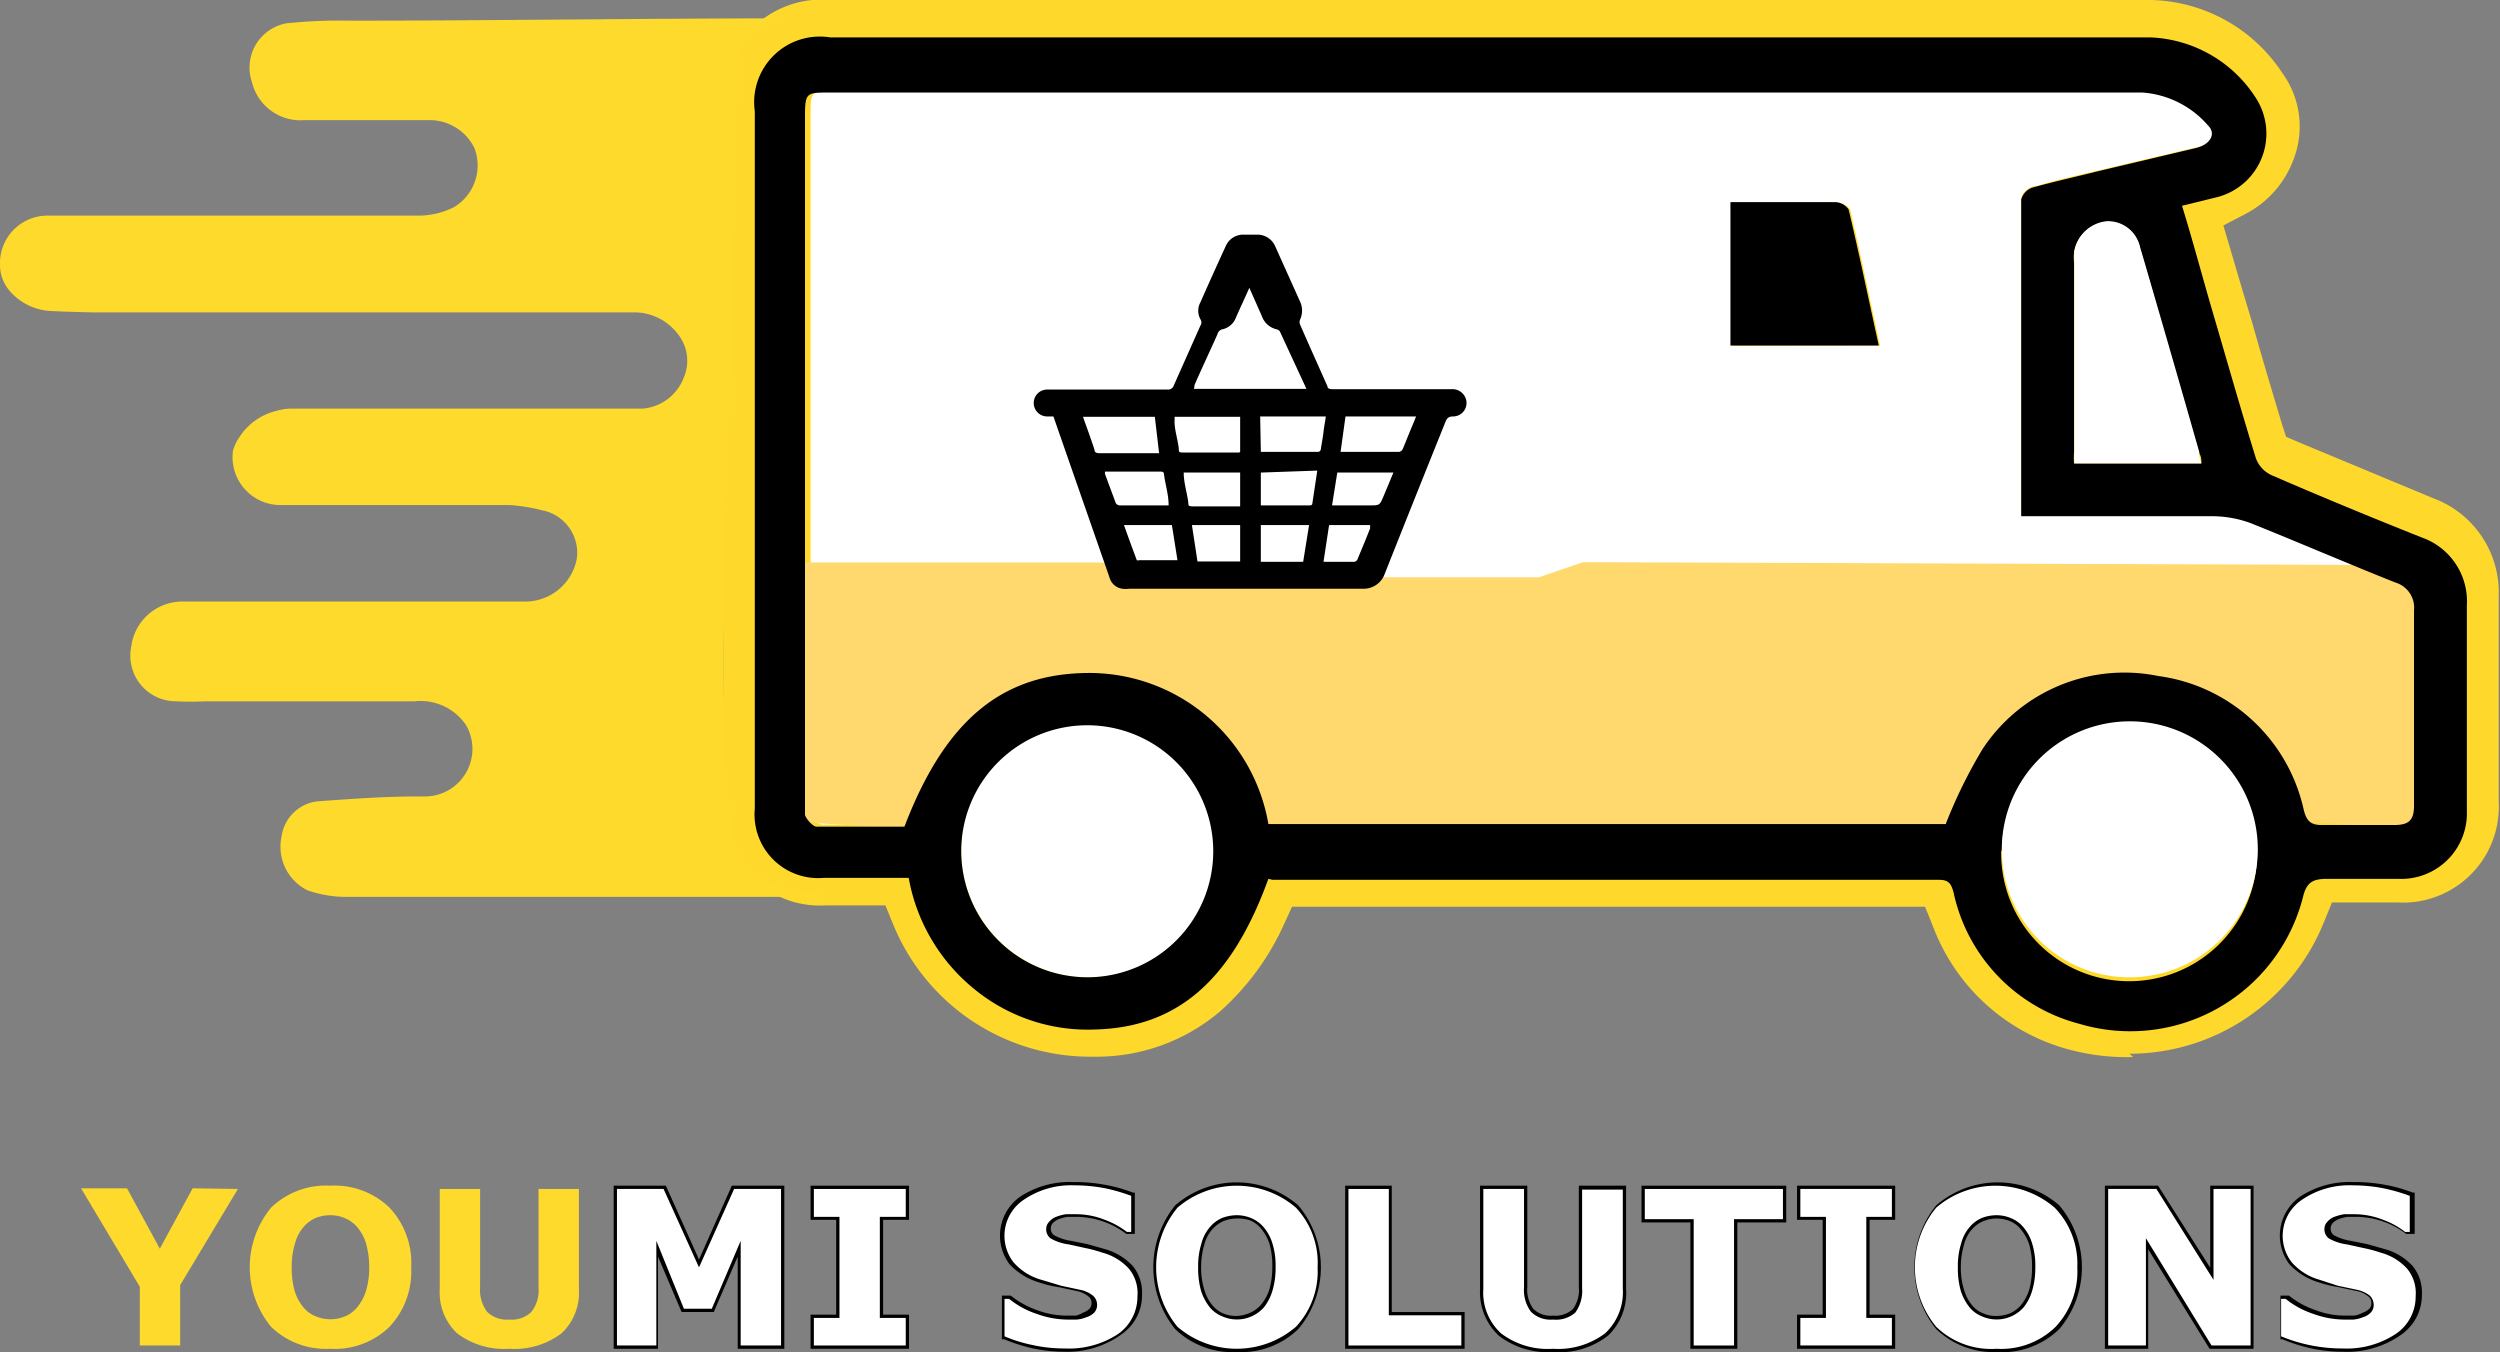 <svg xmlns="http://www.w3.org/2000/svg" viewBox="0 0 76.18 41.2"><rect x="0" y="0" width="76.18" height="41.2" fill="#808080" stroke="none"/><defs><style>.cls-1{fill:#fed92b;}.cls-2{fill:#fff;}.cls-3{fill:#ffd86e;}.cls-4{fill:#fdda2c;}</style></defs><g id="Layer_2" data-name="Layer 2"><g id="Layer_1-2" data-name="Layer 1"><path class="cls-1" d="M65,32.21A6.74,6.74,0,0,1,63.12,32a6.11,6.11,0,0,1-4.21-3.75l-.25-.62H39.37l-.26.57A7.91,7.91,0,0,1,37.2,30.8a5.81,5.81,0,0,1-3.77,1.4h-.2a6.49,6.49,0,0,1-6-4l-.25-.61H25.15a2.94,2.94,0,0,1-3.1-3.09V3.24A3,3,0,0,1,25.32,0H43.87c5.91,0,13.72,0,21.68,0a4.92,4.92,0,0,1,4,2.23,2.77,2.77,0,0,1,.36,2.57,3.07,3.07,0,0,1-1.45,1.7l-.71.37.59,2,.3,1c.28,1,.58,2,.88,3l.14.44.42.18,2.76,1.15h0l1.3.54a3.06,3.06,0,0,1,2,3v6.25a2.92,2.92,0,0,1-3.08,3.07h-2l-.25.61a6.39,6.39,0,0,1-5.92,4Z"/><path class="cls-2" d="M59.29,25.11H38.61A5.54,5.54,0,0,0,33,20.51c-2.49.07-4.18,1.53-5.27,4.62-.88,0-1.78,0-2.68,0-.12,0-.26-.22-.35-.37s0-.22,0-.34l0-20.9c0-.73,0-.76.75-.76h40a2.91,2.91,0,0,1,2,1c.26.25.08.58-.36.69l-3,.71c-.68.16-1.37.31-2,.5A.54.54,0,0,0,61.6,6c0,3.2,0,6.39,0,9.65l.54,0c1.78,0,3.55,0,5.33,0a3.09,3.09,0,0,1,1.12.21c1.47.59,2.93,1.22,4.41,1.81.5.2.63.51.54,1.17a20.79,20.79,0,0,0,.17,2.61,17.35,17.35,0,0,0-.18,2.59c.12.89,0,1.08-.76,1a8.15,8.15,0,0,0-1.78,0c-.51.06-.67,0-.78-.44a5.25,5.25,0,0,0-4.43-4.08,5.17,5.17,0,0,0-5.36,2.23A15.11,15.11,0,0,0,59.29,25.11Zm-2-14.58c-.31-1.4-.59-2.77-.91-4.14a.52.52,0,0,0-.4-.22c-.67,0-1.34,0-2,0h-1.2v4.37Z"/><path class="cls-2" d="M29.29,25.93a3.89,3.89,0,1,1,3.89,3.85A3.86,3.86,0,0,1,29.29,25.93Z"/><path class="cls-3" d="M24.62,17.14H39.39l1.34.45h6.16l1.35-.46,25,.09.91.56v6.05l-.83,1.41L69.47,25l-1.59-3.57-3.24-.76-2.43.76-2.06,3-1.06.8H37.92l-1.84-3.84-2.9-.83-2.58.62s-1.87,2.79-2,3a10.14,10.14,0,0,1-1.19,1.06l-3.21-.2V17.18Z"/><path d="M38.65,26.78c-1.12,3.09-2.77,4.52-5.26,4.59a5.45,5.45,0,0,1-3.7-1.23,5.64,5.64,0,0,1-2-3.39c-.88,0-1.73,0-2.58,0A1.94,1.94,0,0,1,23,24.64Q23,14,23,3.39A2,2,0,0,1,25.3,1.14q20.12,0,40.23,0A4,4,0,0,1,68.75,3a2,2,0,0,1-1.16,3l-1.1.27c.31,1,.6,2.09.9,3.12.45,1.53.88,3.05,1.35,4.57a.91.91,0,0,0,.48.52c1.52.66,3,1.27,4.58,1.9a2.06,2.06,0,0,1,1.37,2.07c0,2.08,0,4.17,0,6.25a2,2,0,0,1-2.09,2.08c-.72,0-1.45,0-2.16,0-.44,0-.63.1-.74.54a5.43,5.43,0,0,1-6.81,3.88,5.28,5.28,0,0,1-3.84-4c-.07-.26-.14-.39-.44-.39H38.78Zm20.64-1.67a15.11,15.11,0,0,1,1.12-2.28,5.17,5.17,0,0,1,5.36-2.23,5.25,5.25,0,0,1,4.43,4.08c.09.35.22.47.59.46q1.08,0,2.16,0c.44,0,.61-.13.61-.59,0-2,0-4,0-5.95a.8.8,0,0,0-.57-.85c-1.48-.59-2.94-1.22-4.41-1.81a3.43,3.43,0,0,0-1.14-.21c-1.77,0-3.54,0-5.31,0l-.54,0c0-3.26,0-6.45,0-9.65a.54.54,0,0,1,.33-.36c.68-.19,1.37-.34,2-.5l3-.71c.44-.11.62-.44.36-.69a2.91,2.91,0,0,0-2-1h-40c-.72,0-.75,0-.75.76,0,2.88,0,9.09,0,14.05,0,3.26,0,6,0,6.85,0,.12,0,.25,0,.34s.23.37.35.37c.9,0,1.8,0,2.68,0C28.78,22,30.47,20.58,33,20.51a5.54,5.54,0,0,1,5.65,4.6Zm-30,.82a3.85,3.85,0,0,0,3.89,3.85,3.84,3.84,0,1,0-3.89-3.85Zm31.69,0a3.9,3.9,0,1,0,3.93-3.83A3.88,3.88,0,0,0,61,25.93Zm6.1-11.81c0-.12,0-.22-.07-.31q-.9-3.13-1.81-6.27a1,1,0,0,0-1-.78,1.11,1.11,0,0,0-1,.92,1.94,1.94,0,0,0,0,.34v5.75a2.35,2.35,0,0,0,0,.35Z"/><path class="cls-2" d="M61,25.93a3.9,3.9,0,1,1,3.91,3.85A3.88,3.88,0,0,1,61,25.93Z"/><path class="cls-2" d="M67.08,14.12H63.21a2.35,2.35,0,0,1,0-.35V8a1.94,1.94,0,0,1,0-.34,1.11,1.11,0,0,1,1-.92,1,1,0,0,1,1,.78q.92,3.14,1.81,6.27C67,13.9,67.05,14,67.08,14.12Z"/><path d="M57.25,10.53H52.73V6.16h1.2c.67,0,1.34,0,2,0a.52.52,0,0,1,.4.22C56.66,7.76,56.94,9.13,57.25,10.53Z"/><path class="cls-4" d="M1.62,9.48A1.77,1.77,0,0,1,.3,8.87,1.2,1.2,0,0,1,0,8.08,1.45,1.45,0,0,1,1.42,6.57h8c1.14,0,2.27,0,3.4,0a2.46,2.46,0,0,0,1-.25,1.48,1.48,0,0,0,.64-1.8,1.52,1.52,0,0,0-1.35-.86H9.29A1.52,1.52,0,0,1,7.68,2.51,1.37,1.37,0,0,1,8.73.71,15.58,15.58,0,0,1,10.66.63c4.06,0,9.1-.07,13.16-.07a3.86,3.86,0,0,1-.69.29,1.19,1.19,0,0,0-.68,1c0,8-.89,21.34,0,24,.19.59.29.5.59.79.49.49,2,.51,2.16.69-.66,0-3.48,0-4.14,0-3.52,0-7,0-10.57,0a3.57,3.57,0,0,1-1.12-.2,1.48,1.48,0,0,1-.79-1.64,1.25,1.25,0,0,1,1.07-1.07c1.1-.08,2.19-.16,3.28-.15a1.45,1.45,0,0,0,1.28-2.16,1.67,1.67,0,0,0-1.57-.74q-3.19,0-6.39,0a8.88,8.88,0,0,1-.89,0A1.39,1.39,0,0,1,4,19.7a1.57,1.57,0,0,1,1.54-1.37h6.6c1.3,0,2.61,0,3.92,0A1.6,1.6,0,0,0,17.58,17a1.32,1.32,0,0,0-1.06-1.45,5.31,5.31,0,0,0-1-.16c-2.32,0-4.64,0-7,0a1.46,1.46,0,0,1-1.42-1.66,1.37,1.37,0,0,1,.17-.37,1.86,1.86,0,0,1,1.15-.84,1.76,1.76,0,0,1,.45-.07c3.4,0,6.8,0,10.21,0h.52a1.47,1.47,0,0,0,1.23-.93,1.3,1.3,0,0,0-.19-1.36,1.66,1.66,0,0,0-1.36-.64H2.86C2.45,9.51,2,9.5,1.62,9.48Z"/><path class="cls-4" d="M7.25,36.23,5.49,39.16V41H4.26V39.21l-1.79-3h1.4l1,1.84,1-1.84Z"/><path class="cls-4" d="M12.53,38.62a2.47,2.47,0,0,1-.66,1.81,2.39,2.39,0,0,1-1.81.67,2.4,2.4,0,0,1-1.8-.67,2.86,2.86,0,0,1,0-3.63,2.4,2.4,0,0,1,1.8-.67,2.41,2.41,0,0,1,1.81.67A2.46,2.46,0,0,1,12.53,38.62Zm-1.64,1.21a1.51,1.51,0,0,0,.27-.52,2.43,2.43,0,0,0,.09-.7,2.57,2.57,0,0,0-.1-.73,1.36,1.36,0,0,0-.26-.48,1,1,0,0,0-.38-.28,1.12,1.12,0,0,0-.44-.09,1.23,1.23,0,0,0-.44.08,1,1,0,0,0-.38.28,1.24,1.24,0,0,0-.26.5,2.3,2.3,0,0,0-.1.73,2.53,2.53,0,0,0,.09.72,1.42,1.42,0,0,0,.26.49.94.94,0,0,0,.38.28,1.17,1.17,0,0,0,.9,0A1,1,0,0,0,10.89,39.83Z"/><path class="cls-4" d="M17.64,39.27a1.7,1.7,0,0,1-.53,1.36,2.38,2.38,0,0,1-1.59.47,2.38,2.38,0,0,1-1.59-.47,1.71,1.71,0,0,1-.53-1.35V36.23h1.23v3a1.11,1.11,0,0,0,.21.74.86.86,0,0,0,.68.24.87.87,0,0,0,.67-.23,1.07,1.07,0,0,0,.22-.75v-3h1.23Z"/><polygon points="22.48 41.1 22.48 38.29 21.75 39.98 20.77 39.98 20.05 38.29 20.05 41.1 18.7 41.1 18.7 36.13 20.29 36.13 21.3 38.38 22.3 36.13 23.9 36.13 23.9 41.1 22.48 41.1"/><path class="cls-2" d="M23.8,41H22.57V37.81l-.88,2.07h-.85L20,37.81V41H18.8V36.23h1.42l1.08,2.39,1.07-2.39H23.8Z"/><polygon points="24.7 41.1 24.7 40.06 25.48 40.06 25.48 37.17 24.7 37.17 24.7 36.13 27.7 36.13 27.7 37.17 26.91 37.17 26.91 40.06 27.7 40.06 27.7 41.1 24.7 41.1"/><path class="cls-2" d="M27.6,41H24.8v-.84h.78V37.08H24.8v-.85h2.8v.85h-.79v3.08h.79Z"/><path d="M32.44,41.19a4.64,4.64,0,0,1-1-.11,5.16,5.16,0,0,1-.84-.27l-.07,0V39.48h.27l0,0a2.73,2.73,0,0,0,.82.45,2.61,2.61,0,0,0,.88.16l.29,0A.9.9,0,0,0,33,40a.56.56,0,0,0,.2-.12.25.25,0,0,0,.06-.19.23.23,0,0,0-.1-.19.82.82,0,0,0-.35-.16l-.56-.12a3.28,3.28,0,0,1-.58-.14,2,2,0,0,1-.91-.56,1.45,1.45,0,0,1,.35-2.07,2.75,2.75,0,0,1,1.6-.43,5,5,0,0,1,1,.09,4.65,4.65,0,0,1,.81.23l.06,0v1.26h-.26l0,0a2.54,2.54,0,0,0-1.5-.52l-.29,0a1.34,1.34,0,0,0-.27.07.57.57,0,0,0-.18.12.25.25,0,0,0-.06.16.24.24,0,0,0,.1.21,1.58,1.58,0,0,0,.51.17l.5.1.53.15a1.85,1.85,0,0,1,.86.52,1.27,1.27,0,0,1,.28.86,1.45,1.45,0,0,1-.64,1.23A2.81,2.81,0,0,1,32.44,41.19Z"/><path class="cls-2" d="M34.66,39.5a1.39,1.39,0,0,1-.59,1.15,2.72,2.72,0,0,1-1.63.44,4.45,4.45,0,0,1-1-.11,4.24,4.24,0,0,1-.83-.26V39.58h.14a2.69,2.69,0,0,0,.85.46,2.8,2.8,0,0,0,.91.17l.3,0a1,1,0,0,0,.29-.07.57.57,0,0,0,.24-.14.34.34,0,0,0,.09-.26.36.36,0,0,0-.14-.27.89.89,0,0,0-.39-.17l-.56-.12L31.74,39a1.75,1.75,0,0,1-.86-.54,1.32,1.32,0,0,1,.33-1.91,2.55,2.55,0,0,1,1.54-.43,4.88,4.88,0,0,1,.93.09,5.41,5.41,0,0,1,.79.23v1.1h-.13a2.59,2.59,0,0,0-.7-.38,2.34,2.34,0,0,0-.86-.16l-.3,0a1.47,1.47,0,0,0-.3.08.51.51,0,0,0-.21.15.31.31,0,0,0-.09.22.34.34,0,0,0,.14.29,1.5,1.5,0,0,0,.55.18l.5.11a4.07,4.07,0,0,1,.52.14,1.67,1.67,0,0,1,.81.49A1.17,1.17,0,0,1,34.66,39.5Z"/><path d="M37.69,41.2a2.52,2.52,0,0,1-1.88-.7,3,3,0,0,1,0-3.77,2.86,2.86,0,0,1,3.75,0,2.92,2.92,0,0,1,0,3.77A2.51,2.51,0,0,1,37.69,41.2Zm0-4.07a1.15,1.15,0,0,0-.41.08,1,1,0,0,0-.34.25,1.1,1.1,0,0,0-.24.46,2.41,2.41,0,0,0-.1.7,2.29,2.29,0,0,0,.1.69,1.33,1.33,0,0,0,.24.46.88.88,0,0,0,.33.25,1,1,0,0,0,.42.08A1.15,1.15,0,0,0,38.1,40a.94.94,0,0,0,.34-.26,1.37,1.37,0,0,0,.25-.48,2.56,2.56,0,0,0,.08-.67,2.38,2.38,0,0,0-.09-.7,1.47,1.47,0,0,0-.25-.45.88.88,0,0,0-.33-.25A1.15,1.15,0,0,0,37.69,37.13Z"/><path class="cls-2" d="M40.15,38.62a2.47,2.47,0,0,1-.66,1.81,2.77,2.77,0,0,1-3.61,0,2.86,2.86,0,0,1,0-3.63,2.77,2.77,0,0,1,3.61,0A2.46,2.46,0,0,1,40.15,38.62Zm-1.63,1.21a1.5,1.5,0,0,0,.26-.52,2.43,2.43,0,0,0,.09-.7,2.26,2.26,0,0,0-.1-.73,1.36,1.36,0,0,0-.26-.48,1,1,0,0,0-.38-.28,1.12,1.12,0,0,0-.44-.09,1.27,1.27,0,0,0-.44.08,1,1,0,0,0-.38.28,1.24,1.24,0,0,0-.26.5,2.3,2.3,0,0,0-.1.73,2.53,2.53,0,0,0,.09.72,1.61,1.61,0,0,0,.26.49.94.94,0,0,0,.38.28,1.1,1.1,0,0,0,1.28-.28Z"/><polygon points="40.99 41.1 40.99 36.13 42.41 36.13 42.41 39.98 44.63 39.98 44.63 41.1 40.99 41.1"/><path class="cls-2" d="M44.53,41H41.09V36.23h1.23v3.85h2.21Z"/><path d="M47.32,41.2a2.45,2.45,0,0,1-1.65-.5,1.82,1.82,0,0,1-.57-1.42V36.13h1.44v3.08a1,1,0,0,0,.18.67.75.75,0,0,0,.6.21.79.79,0,0,0,.61-.2,1,1,0,0,0,.18-.68V36.13h1.44v3.14A1.8,1.8,0,0,1,49,40.7,2.43,2.43,0,0,1,47.32,41.2Z"/><path class="cls-2" d="M49.45,39.27a1.71,1.71,0,0,1-.54,1.36,2.38,2.38,0,0,1-1.59.47,2.35,2.35,0,0,1-1.58-.47,1.68,1.68,0,0,1-.54-1.35V36.23h1.24v3a1.11,1.11,0,0,0,.21.74.84.84,0,0,0,.67.24A.9.9,0,0,0,48,40a1.12,1.12,0,0,0,.21-.75v-3h1.24Z"/><polygon points="51.51 41.1 51.51 37.25 50.02 37.25 50.02 36.13 54.43 36.13 54.43 37.25 52.94 37.25 52.94 41.1 51.51 41.1"/><path class="cls-2" d="M54.33,37.15H52.84V41H51.61V37.15H50.12v-.92h4.21Z"/><polygon points="54.76 41.1 54.76 40.06 55.54 40.06 55.54 37.17 54.76 37.17 54.76 36.13 57.75 36.13 57.75 37.17 56.97 37.17 56.97 40.06 57.75 40.06 57.75 41.1 54.76 41.1"/><path class="cls-2" d="M57.65,41H54.86v-.84h.78V37.08h-.78v-.85h2.79v.85h-.78v3.08h.78Z"/><path d="M60.84,41.2A2.52,2.52,0,0,1,59,40.5a3,3,0,0,1,0-3.77,2.86,2.86,0,0,1,3.75,0,2.92,2.92,0,0,1,0,3.77A2.51,2.51,0,0,1,60.84,41.2Zm0-4.07a1.06,1.06,0,0,0-.4.08.91.91,0,0,0-.35.25,1.1,1.1,0,0,0-.24.46,2.41,2.41,0,0,0-.1.7,2.29,2.29,0,0,0,.1.69,1.33,1.33,0,0,0,.24.46.84.84,0,0,0,.34.25.94.94,0,0,0,.41.08,1.15,1.15,0,0,0,.41-.08.94.94,0,0,0,.34-.26,1.37,1.37,0,0,0,.25-.48,2.56,2.56,0,0,0,.08-.67,2.38,2.38,0,0,0-.09-.7,1.47,1.47,0,0,0-.25-.45.88.88,0,0,0-.33-.25A1.15,1.15,0,0,0,60.84,37.13Z"/><path class="cls-2" d="M63.3,38.62a2.47,2.47,0,0,1-.66,1.81,2.37,2.37,0,0,1-1.8.67A2.41,2.41,0,0,1,59,40.43a2.86,2.86,0,0,1,0-3.63,2.77,2.77,0,0,1,3.61,0A2.46,2.46,0,0,1,63.3,38.62Zm-1.63,1.21a1.5,1.5,0,0,0,.26-.52,2.43,2.43,0,0,0,.09-.7,2.26,2.26,0,0,0-.1-.73,1.36,1.36,0,0,0-.26-.48.94.94,0,0,0-.38-.28,1.12,1.12,0,0,0-.44-.09,1.27,1.27,0,0,0-.44.08,1,1,0,0,0-.38.28,1.24,1.24,0,0,0-.26.5,2.3,2.3,0,0,0-.1.73,2.53,2.53,0,0,0,.09.72,1.61,1.61,0,0,0,.26.49.94.94,0,0,0,.38.28,1.1,1.1,0,0,0,1.28-.28Z"/><polygon points="67.33 41.1 65.46 38.07 65.46 41.1 64.14 41.1 64.14 36.13 65.76 36.13 67.35 38.63 67.35 36.13 68.67 36.13 68.67 41.1 67.33 41.1"/><path class="cls-2" d="M68.58,41H67.39l-2-3.27V41H64.24V36.23h1.47L67.45,39V36.23h1.13Z"/><path d="M71.39,41.19a4.64,4.64,0,0,1-1-.11,5.16,5.16,0,0,1-.84-.27l-.06,0V39.48h.26l0,0a2.66,2.66,0,0,0,.83.45,2.51,2.51,0,0,0,.87.16l.29,0A.9.9,0,0,0,72,40a.56.56,0,0,0,.2-.12.25.25,0,0,0,.06-.19.23.23,0,0,0-.1-.19.76.76,0,0,0-.35-.16l-.56-.12a3.51,3.51,0,0,1-.58-.14,2,2,0,0,1-.91-.56,1.45,1.45,0,0,1,.35-2.07,2.75,2.75,0,0,1,1.6-.43,5,5,0,0,1,1,.09,4.65,4.65,0,0,1,.81.23l.06,0v1.26h-.26l0,0a2.54,2.54,0,0,0-1.5-.52l-.29,0a1.34,1.34,0,0,0-.27.07.57.57,0,0,0-.18.12.25.25,0,0,0-.06.16.24.24,0,0,0,.1.21,1.58,1.58,0,0,0,.51.17l.5.1.53.15a1.8,1.8,0,0,1,.86.52,1.27,1.27,0,0,1,.28.86,1.47,1.47,0,0,1-.63,1.23A2.85,2.85,0,0,1,71.39,41.19Z"/><path class="cls-2" d="M73.61,39.5A1.37,1.37,0,0,1,73,40.65a2.72,2.72,0,0,1-1.63.44,4.84,4.84,0,0,1-1.86-.37V39.58h.14a2.69,2.69,0,0,0,.85.46,2.8,2.8,0,0,0,.91.17l.3,0a1,1,0,0,0,.29-.07.57.57,0,0,0,.24-.14.34.34,0,0,0,.09-.26.39.39,0,0,0-.13-.27,1,1,0,0,0-.39-.17l-.57-.12L70.69,39a1.75,1.75,0,0,1-.86-.54,1.32,1.32,0,0,1,.33-1.91,2.55,2.55,0,0,1,1.54-.43,4.88,4.88,0,0,1,.93.09,5.57,5.57,0,0,1,.8.23v1.1h-.14a2.44,2.44,0,0,0-.7-.38,2.34,2.34,0,0,0-.86-.16l-.3,0a1.67,1.67,0,0,0-.3.08.51.51,0,0,0-.21.15.31.31,0,0,0-.09.22.34.34,0,0,0,.14.29,1.5,1.5,0,0,0,.55.18l.5.11a4.07,4.07,0,0,1,.52.14,1.67,1.67,0,0,1,.81.49A1.17,1.17,0,0,1,73.61,39.5Z"/><path d="M32.1,12.69h-.19a.41.41,0,0,1,0-.82h3.67a.18.18,0,0,0,.19-.13l.81-1.82a.17.17,0,0,0,0-.19.54.54,0,0,1,0-.52c.25-.57.51-1.14.77-1.71a.58.58,0,0,1,.55-.35h.41a.59.59,0,0,1,.55.36l.76,1.69a.65.65,0,0,1,0,.53.2.2,0,0,0,0,.17c.27.62.55,1.24.83,1.87,0,.08.09.09.17.09h3.6a.43.43,0,0,1,.45.3.41.41,0,0,1-.39.53c-.14,0-.19.05-.24.18-.62,1.54-1.24,3.09-1.85,4.63a.68.68,0,0,1-.62.44H34.41a.75.75,0,0,1-.21,0,.47.47,0,0,1-.39-.34l-1.62-4.65Zm4.28-.84h3.43L39,10.1a.17.17,0,0,0-.08-.06.63.63,0,0,1-.47-.41l-.38-.86c-.14.32-.28.61-.41.91a.57.57,0,0,1-.39.35.2.2,0,0,0-.17.15c-.23.52-.46,1-.7,1.55A.56.56,0,0,1,36.38,11.85Zm-1.19.85H33c.12.34.24.66.35,1,0,.09.07.11.16.11h1.81Zm5.66,1.07h1.78a.15.15,0,0,0,.11-.08c.08-.18.15-.37.23-.56s.12-.28.18-.44H41Zm-3.06,0V12.7h-2a.62.62,0,0,1,0,.13c0,.28.1.56.13.84,0,.1,0,.12.15.12h1.69Zm.63,0h1.74s.08,0,.09-.09.06-.34.08-.52.05-.31.07-.47h-2Zm-2.81,1.63c0-.33-.1-.63-.14-.94,0-.09-.06-.09-.14-.09H33.67v.07l.33.89a.15.15,0,0,0,.12.07h1.49Zm2.81-1v1h1.5s.07,0,.07-.06l.15-1Zm-.63,0H36.07c0,.31.1.61.14.91,0,.09,0,.12.13.12h1.45Zm4.67,0H40.75l-.16,1h1.15c.3,0,.3,0,.42-.28ZM37.79,16H36.32l.17,1.11h1.3Zm1.92,1.12L39.89,16H38.42v1.12ZM34.25,16c.13.37.26.72.39,1.07a.09.09,0,0,0,.07,0h1.17L35.71,16Zm6.25,0-.17,1.12h.94a.13.13,0,0,0,.1-.09c.13-.31.26-.62.38-.93l0-.1Z"/></g></g></svg>